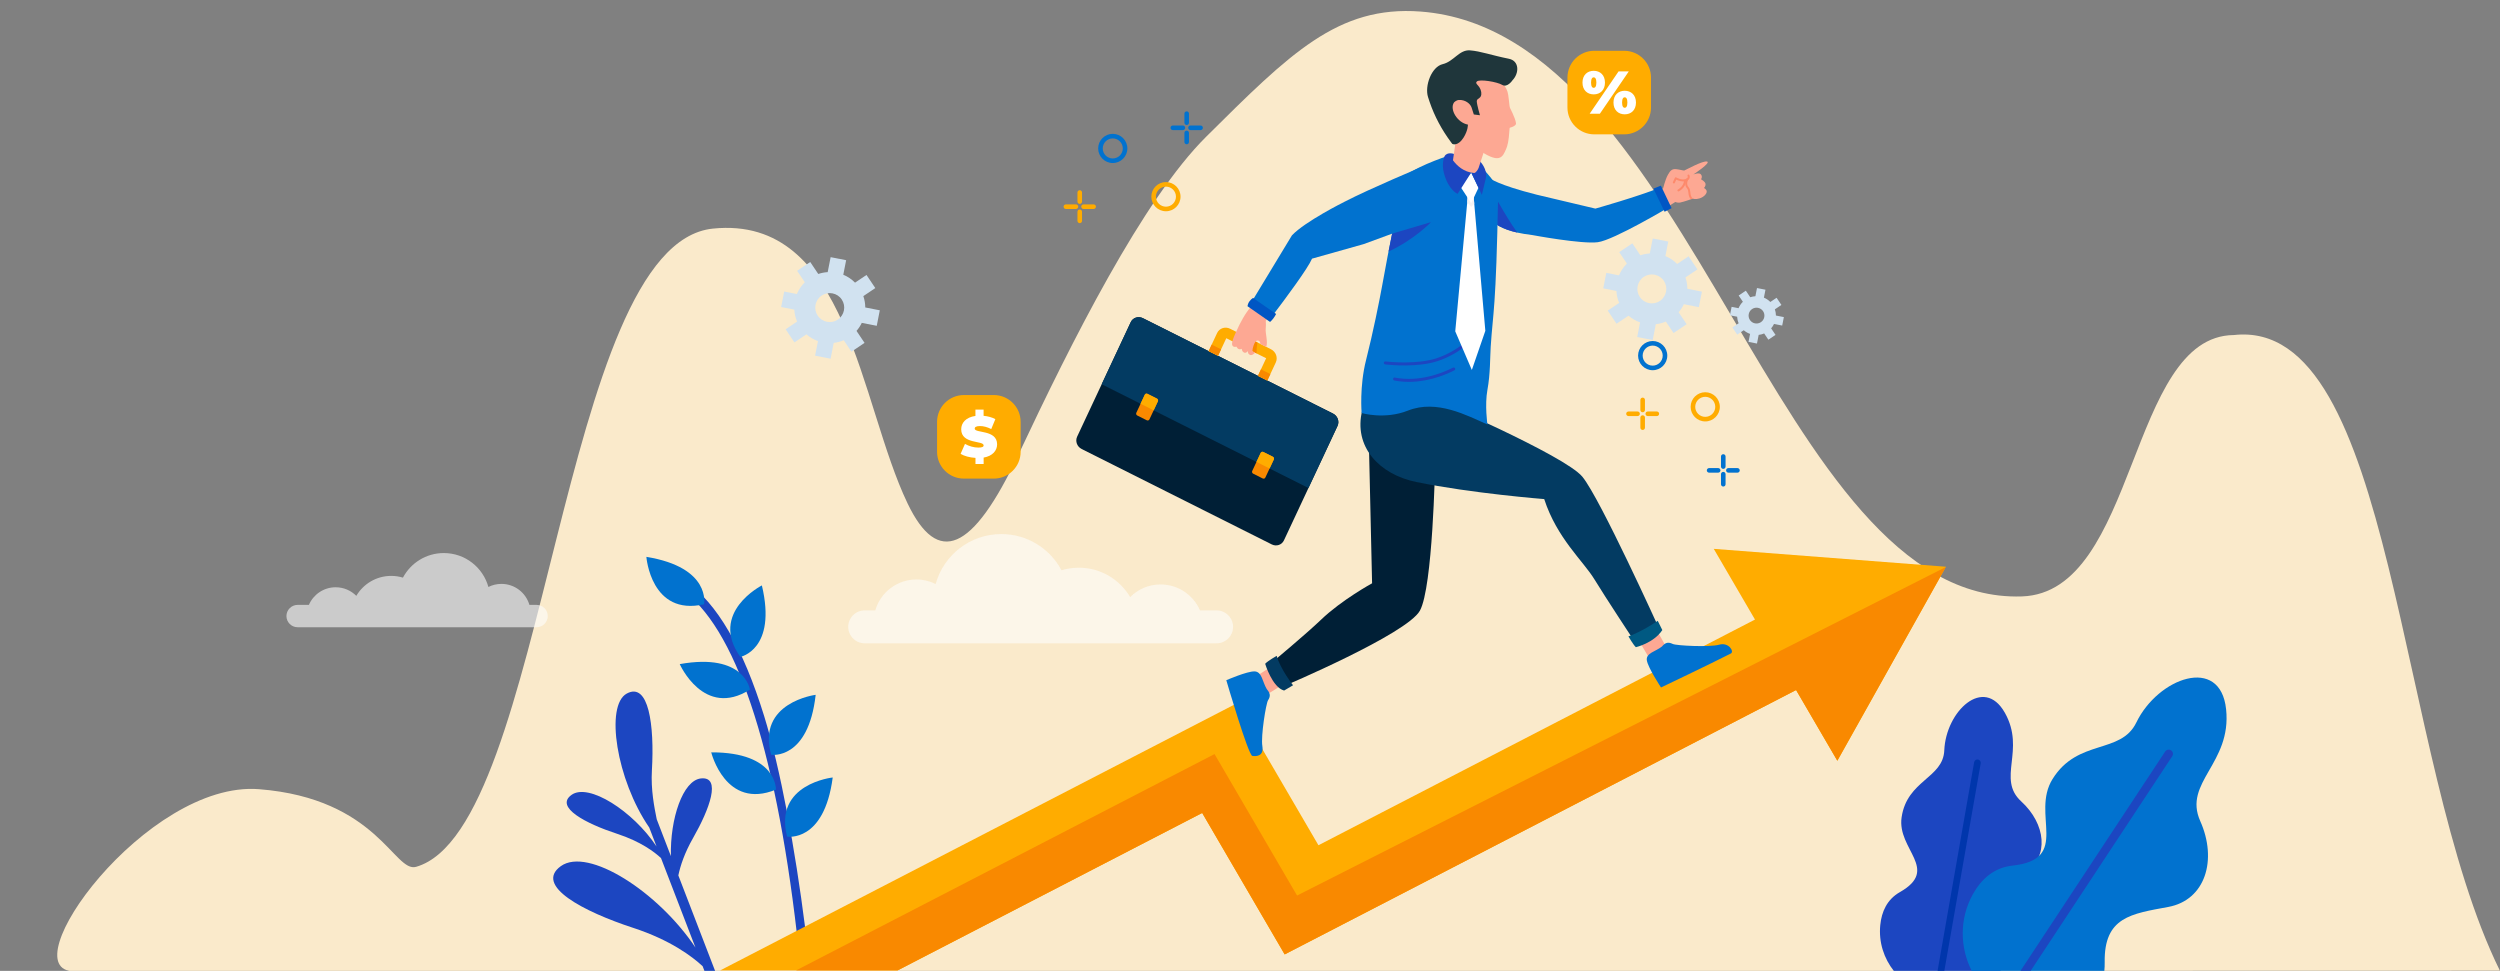 <?xml version="1.0" encoding="UTF-8"?>
<!DOCTYPE svg PUBLIC "-//W3C//DTD SVG 1.1//EN" "http://www.w3.org/Graphics/SVG/1.1/DTD/svg11.dtd">
<!-- Creator: CorelDRAW 2019 (64-Bit) -->
<svg xmlns="http://www.w3.org/2000/svg" xml:space="preserve" width="87.207mm" height="33.867mm" version="1.1" style="shape-rendering:geometricPrecision; text-rendering:geometricPrecision; image-rendering:optimizeQuality; fill-rule:evenodd; clip-rule:evenodd"
viewBox="0 0 87206.6 33866.6"
 xmlns:xlink="http://www.w3.org/1999/xlink"
 xmlns:xodm="http://www.corel.com/coreldraw/odm/2003">
 <rect x="0" y="0" width="87206.6" height="33866.6" fill="#808080" stroke="none"/>
 <defs>
  <style type="text/css">
   <![CDATA[
    .fil0 {fill:#FAEACB}
    .fil9 {fill:#001F36;fill-rule:nonzero}
    .fil4 {fill:#0036AC;fill-rule:nonzero}
    .fil13 {fill:#0056C4;fill-rule:nonzero}
    .fil11 {fill:#005982;fill-rule:nonzero}
    .fil5 {fill:#0172CF;fill-rule:nonzero}
    .fil10 {fill:#033B62;fill-rule:nonzero}
    .fil3 {fill:#1C46C1;fill-rule:nonzero}
    .fil16 {fill:#1F363B;fill-rule:nonzero}
    .fil2 {fill:#D1E2F0;fill-rule:nonzero}
    .fil7 {fill:#F98900;fill-rule:nonzero}
    .fil12 {fill:#FD896B;fill-rule:nonzero}
    .fil8 {fill:#FDA893;fill-rule:nonzero}
    .fil6 {fill:#FFAC00;fill-rule:nonzero}
    .fil15 {fill:#F3F3F4;fill-rule:nonzero}
    .fil14 {fill:white;fill-rule:nonzero}
    .fil1 {fill:#FEFEFE;fill-rule:nonzero;fill-opacity:0.6}
   ]]>
  </style>
 </defs>
 <g id="OBJECTS">
  <path class="fil0" d="M77921.8 11687.1c-3689.8,31.3 -3351.4,8985.3 -7395.1,9117.8 -8616.3,282.4 -11472,-19683.8 -20972.6,-20402 -2892.4,-218.6 -4562.8,1473.1 -7475.9,4362.5 -2212.7,2194.8 -4698.7,7153.7 -6547.6,11083.2 -1611,3423.8 -2821,3904 -3872.2,1711.5 -1680.1,-3504.3 -2071.8,-10066.2 -6790.3,-9586.1 -5356.6,545 -5759.5,20939.6 -10352.6,22262.9 -764.1,220 -1340.3,-2381.7 -5480.2,-2708.1 -3925.4,-309.5 -8748,6353.5 -6437.2,6352.9l84605.2 -21.8c-3641.1,-7380.4 -3640.9,-22808 -9281.5,-22172.8z"/>
  <path class="fil1" d="M19107.6 21489.7c0,107 -43.6,204.7 -114.7,275.3 -70.2,71.1 -167.8,114.7 -274.9,114.7l-8336.9 0c-214.2,0 -389.6,-175.5 -389.6,-390 0,-107.1 43.7,-204.7 114.7,-275.3 70.2,-71.1 167.8,-114.7 274.9,-114.7l394 0c155.6,-361.7 515.1,-614.4 933.4,-614.4 281.6,0 536.2,114.6 720.6,299.5 245.6,-416.5 698.6,-696.3 1217.2,-696.3 142.6,0 279.8,21.6 409.4,60.7 271.2,-510.1 807.4,-857.4 1425.4,-857.4 742.3,0 1366.6,501.2 1555.1,1183.1 136.7,-68.4 291,-107.5 454.8,-107.5 462.8,0 853.3,309 976.1,732.3l250.9 0c214.1,0 389.6,175.4 389.6,390z"/>
  <path class="fil2" d="M59260.7 10713.9l106.1 -540.9 -506.7 -99.4c-0.4,-133.2 -23.1,-266.7 -67.1,-395.9l417.5 -280.5 -307.4 -457.5 -399.6 268.5c-119,-120.8 -258.8,-213.8 -410.3,-276l99.6 -506.9 -540.9 -106.1 -102.5 522.4c-111,6.2 -221.4,27.3 -329.1,64.1l-280.5 -417.7 -457.5 307.4 268.5 399.6c-120.8,119 -213.7,258.9 -276,410.3l-443 -87 -106.2 540.8 458.6 90c7.9,141.6 39.6,282.7 97.4,417.4l-399.7 268.5 307.4 457.5 417.6 -280.5c119.8,104.4 256.7,182.8 402.9,234.1l-100.2 509.8 540.9 106.1 108.5 -552.7c118.9,-13.1 236.8,-43.6 350.1,-92.4l268.5 399.8 457.5 -307.4 -280.5 -417.5c74.6,-85.8 136,-180.1 183.7,-280.5l522.4 102.6zm-1358.4 -216.6l0 0c-231.2,155.3 -545.7,93.6 -701.1,-137.6 -155.3,-231.3 -93.6,-545.7 137.7,-701.1 231.2,-155.3 545.7,-93.6 701,137.6 155.4,231.3 93.6,545.7 -137.6,701.1z"/>
  <path class="fil2" d="M30583.3 11365.2l106.1 -540.9 -506.7 -99.4c-0.4,-133.2 -23.1,-266.7 -67.1,-395.9l417.5 -280.5 -307.4 -457.5 -399.6 268.5c-118.9,-120.8 -258.8,-213.8 -410.2,-276l99.5 -506.9 -540.8 -106 -102.6 522.3c-110.9,6.2 -221.4,27.3 -329,64.1l-280.5 -417.7 -457.6 307.4 268.5 399.7c-120.8,118.9 -213.7,258.7 -276,410.2l-443 -87 -106.2 540.8 458.6 90c7.9,141.6 39.6,282.7 97.4,417.4l-399.7 268.5 307.4 457.5 417.6 -280.5c119.8,104.4 256.7,182.8 402.9,234l-100.2 509.9 540.9 106.1 108.5 -552.7c118.9,-13.1 236.8,-43.6 350.1,-92.3l268.5 399.7 457.5 -307.4 -280.5 -417.5c74.7,-85.7 136,-180.1 183.7,-280.5l522.4 102.6zm-1358.4 -216.6l0 0c-231.2,155.4 -545.7,93.6 -701.1,-137.6 -155.3,-231.3 -93.6,-545.7 137.7,-701.1 231.2,-155.3 545.7,-93.6 701,137.6 155.4,231.3 93.7,545.8 -137.6,701.1z"/>
  <path class="fil2" d="M62167.8 11356.3l57.9 -295.6 -276.9 -54.3c-0.2,-72.8 -12.6,-145.8 -36.7,-216.3l228.2 -153.4 -168 -250 -218.4 146.8c-65,-66.1 -141.4,-116.9 -224.1,-150.9l54.3 -277 -295.6 -58 -56 285.5c-60.6,3.4 -120.9,14.9 -179.8,35l-153.3 -228.2 -250 167.9 146.7 218.5c-66,65 -116.8,141.4 -150.8,224.2l-242.1 -47.6 -58.1 295.6 250.7 49.2c4.3,77.3 21.6,154.4 53.2,228.1l-218.5 146.7 168 250 228.2 -153.3c65.5,57.1 140.3,99.9 220.2,127.9l-54.7 278.7 295.6 58 59.3 -302.1c65,-7.2 129.4,-23.8 191.3,-50.5l146.7 218.5 250.1 -168 -153.3 -228.2c40.8,-46.8 74.3,-98.4 100.4,-153.3l285.5 56.1zm-742.4 -118.3l0 0c-126.4,84.8 -298.2,51.1 -383.2,-75.3 -84.8,-126.4 -51.1,-298.2 75.3,-383.1 126.4,-84.9 298.2,-51.2 383.1,75.2 84.9,126.4 51.2,298.2 -75.2,383.2z"/>
  <path class="fil1" d="M29588 21865.9c0,157.6 64.2,301.4 168.9,405.4 103.3,104.6 247.1,168.9 404.7,168.9l12277.4 0c315.3,0 573.7,-258.4 573.7,-574.3 0,-157.7 -64.3,-301.4 -168.9,-405.4 -103.4,-104.7 -247.2,-169 -404.8,-169l-580.3 0c-229.2,-532.5 -758.5,-904.8 -1374.5,-904.8 -414.7,0 -789.6,168.9 -1061.2,441.2 -361.7,-613.5 -1028.7,-1025.5 -1792.6,-1025.5 -209.9,0 -412,31.8 -602.7,89.4 -399.5,-751.1 -1189.1,-1262.5 -2099.3,-1262.5 -1093,0 -2012.4,737.9 -2289.9,1742.2 -201.4,-100.7 -428.6,-158.4 -669.8,-158.4 -681.6,0 -1256.6,455.1 -1437.4,1078.4l-369.7 0c-315.3,0 -573.6,258.4 -573.6,574.4z"/>
  <g id="_1670118704">
   <g>
    <path class="fil3" d="M69782.3 33876.2c92.4,-416.5 58.7,-897.4 -138.6,-1331.6 -515.7,-1135.1 143.8,-1511.6 996.3,-2087.9 852.1,-576.3 723.5,-1717.4 -136.5,-2504 -860,-786.8 167.1,-1787.8 -569.9,-3091.4 -737,-1303.6 -2055.9,-48.3 -2111.7,1311.2 -39.8,977.5 -1296.8,1037.6 -1488.5,2335.3 -166.8,1126.5 1348.6,1808.9 -60.3,2611.2 -450.1,256 -637.4,683.9 -684.2,1147.5 -60.2,598.4 126.7,1168.2 479.3,1609.7l3714.1 0z"/>
   </g>
   <g>
    <g>
     <path class="fil4" d="M67821.9 33876.2l1270.4 -7248.2c11.1,-63.3 -31.3,-123.5 -94.6,-134.6 -63.2,-11.1 -123.5,31.3 -134.6,94.5l-1277.4 7288.3 236.2 0z"/>
    </g>
   </g>
  </g>
  <g id="_1670123312">
   <path class="fil5" d="M73404.2 33874.9c10.1,-100.9 14.8,-203 13,-306 -26.6,-1587.3 934.6,-1692.6 2222.6,-1933.4 1287.6,-240.9 1716,-1638.9 1110.7,-2993.9 -605.5,-1355.2 1101.8,-2003.4 902.2,-3899.7 -199.7,-1896.4 -2376.8,-1099.2 -3131.5,460.4 -542.3,1121.5 -2040.9,554.2 -2923,1972.6 -766.1,1231.3 657.8,2796.9 -1394.8,3019.4 -655.5,70.8 -1091.4,475.5 -1381.1,993.3 -478.4,855.5 -460.6,1861.6 -38.7,2687.3l4620.6 0z"/>
   <g>
    <g>
     <path class="fil3" d="M70828.7 33874.9l4945.3 -7496.3c45,-68.2 26.1,-160.1 -42.2,-205.2 -68.3,-45 -160.2,-26 -205.2,42.2l-5052.9 7659.3 355 0z"/>
    </g>
   </g>
  </g>
  <g id="_1670122864">
   <g>
    <path class="fil3" d="M24949 33879.4l-1286.6 -3342.5c67.9,-327.9 212.6,-779.5 517,-1311.2 568.3,-993.4 997.3,-2152.3 269.7,-2072 -631.4,69.7 -1077.4,1406.5 -1046.4,2709.3l-494.4 -1284.4c-85.1,-423.4 -207.8,-1027.5 -168.2,-1708.5 91.6,-1578.8 -112.6,-3090.1 -875.8,-2677.8 -764.2,412.5 -363.6,3006.8 783.4,4675.1l254.2 660.9c-814.5,-1230.6 -2369.5,-2231.1 -2966.8,-1800 -593.7,428.4 501.8,1000.4 1589.4,1356.1 828,270.5 1308,637.6 1533,847.7l1201.3 3121.2c-1295.1,-1944.8 -3751.1,-3521.4 -4696.4,-2839.2 -941.9,679.5 796.3,1587.1 2522.3,2151.4 1304.2,426.4 2064.7,1003.7 2424.9,1338.3l67.5 175.6 371.9 0z"/>
   </g>
   <g>
    <g>
     <g>
      <path class="fil3" d="M28083.8 32344.3c-343.5,-2716.4 -862.6,-5533.9 -1425.9,-7359.2 -736.1,-2384.7 -1656.7,-3965 -2736.4,-4697 -71.6,-48.5 -168.9,-29.9 -217.5,41.7 -48.5,71.6 -29.8,169 41.7,217.5 1887.5,1279.7 3286.6,5431.7 4051.3,12015.1l286.8 -218.1z"/>
     </g>
    </g>
    <g>
     <path class="fil5" d="M25824.5 22913.9c0,0 1284.3,-252.7 751.7,-2493.1 0,0 -1856.1,944.3 -751.7,2493.1z"/>
    </g>
    <g>
     <path class="fil5" d="M26158.9 24054.8c0,0 -180.9,-1296.3 -2447.5,-889.1 0,0 839.6,1905.6 2447.5,889.1z"/>
    </g>
    <g>
     <path class="fil5" d="M24558.3 21078.7c0,0 261.7,-1282.4 -2011,-1654.3 0,0 156.2,2076.5 2011,1654.3z"/>
    </g>
    <g>
     <path class="fil5" d="M26902.2 26329.3c0,0 1294,196.6 1550.7,-2092 0,0 -2066,260.9 -1550.7,2092z"/>
    </g>
    <g>
     <path class="fil5" d="M27066.9 27543.1c0,0 46,-1308 -2256.9,-1299 0,0 497.4,2022.1 2256.9,1299z"/>
    </g>
    <g>
     <path class="fil5" d="M27457.4 29182.7c0,0 1290,221 1590,-2062.3 0,0 -2070.6,221.7 -1590,2062.3z"/>
    </g>
   </g>
  </g>
  <g id="_2460559440">
   <g>
    <polygon class="fil6" points="67879.4,19769 67873.5,19779.4 64091,26536.6 62651.9,24069.9 44812.8,33292.6 41935,28357.8 31310,33850.7 25121,33850.7 43112,24549.5 45990.7,29484.3 61218.3,21611.4 59780,19145.2 "/>
   </g>
   <polygon class="fil7" points="67873.5,19779.4 64091,26536.6 62651.9,24069.9 44812.8,33292.6 41935,28357.8 31310,33850.7 27767.9,33850.7 42366.3,26303.3 45244.8,31238.3 "/>
  </g>
  <g id="_2460548592">
   <g>
    <g>
     <path class="fil8" d="M44527.1 23134.6l-720.6 465c0,0 -9.7,326.9 280.4,692.1l851.6 -526.4 -411.4 -630.7z"/>
    </g>
    <g>
     <path class="fil5" d="M44186.2 24033.5c107.1,130.2 154,229.7 46.4,394 -70.4,107.5 -256.1,1248.8 -198.4,1598.4 57.7,349.5 -204.2,363.6 -348.1,343.1 -144,-20.5 -909.6,-2641.4 -909.6,-2641.4 0,0 726.3,-316.2 986.8,-307.5 260.5,8.6 274.8,373.7 422.9,613.4z"/>
    </g>
   </g>
   <path class="fil9" d="M50058.4 16260.4c0,0 -78.4,4224.8 -527.9,5040.1 -449.4,815.3 -4754.7,2638.1 -4754.7,2638.1 0,0 -301.5,-356.9 -392.1,-841.4 0,0 1213.2,-1014.3 1693.2,-1476 720.1,-692.8 1785.1,-1274.4 1785.1,-1274.4l-109.3 -4808.9 2305.7 722.5z"/>
   <path class="fil10" d="M44534.5 22876.9c0,0 -313.9,178.3 -401.9,277 0,0 243.6,819.6 660.3,934.4l311.7 -184.4c0,0 -444.4,-568.6 -570.1,-1027z"/>
  </g>
  <g id="_2460574672">
   <g>
    <g>
     <path class="fil8" d="M57055.9 22152.1l451.2 768.6c0,0 326.1,43.5 695.9,-208.7l-510.1 -906.1 -637 346.2z"/>
    </g>
    <g>
     <path class="fil5" d="M57971.8 22552.1c108.1,-120.2 197.4,-177.3 380.6,-88.4 119.8,58.2 1283.9,119.1 1618.4,24.3 334.5,-94.8 532.7,243.2 406.2,307.9 -682.3,348.9 -2436.6,1185.4 -2436.6,1185.4 0,0 -452.3,-685.4 -493.8,-944.3 -41.5,-258.9 316.7,-312.4 525.2,-484.9z"/>
    </g>
   </g>
   <path class="fil10" d="M49839 13847.8c0,0 4740.3,2031.3 5358.7,2782 618.4,750.6 2689.6,5324.6 2689.6,5324.6 0,0 -347.7,618 -838.5,471.4 0,0 -1056.7,-1601.9 -1430.7,-2216.7 -391,-642.7 -1307.7,-1431.3 -1751.7,-2799.7 0,0 -2531.7,-199 -4463,-596.1 -1298.5,-267 -2199.8,-1238.1 -1884.5,-2501.8 0.8,-2.9 1.7,-6.2 3,-9.9 25,-77 92.7,-131 173.3,-142.7l2143.8 -311.1z"/>
   <path class="fil11" d="M56804.8 22198.2c0,0 158.2,282.5 258.3,377.4 0,0 618,-139.9 923,-597.2l-159.8 -322.8c0,0 -545.4,377.7 -1021.5,542.6z"/>
  </g>
  <g id="_2460563280">
   <g>
    <path class="fil8" d="M59547.1 5634.9c-150.2,-39.9 -769.7,308.6 -796.6,313.8 -26.9,5.1 -152.7,-34.2 -279.6,-47.9 -126.9,-13.7 -199.7,27.8 -292.5,199.5 -92.7,172.3 -164.2,469.3 -164.2,469.3 -59.1,25.8 -125,53.3 -195.5,82 106,193.2 217.9,383.1 336.8,569.4 106.4,-64.9 202.4,-124.3 283,-175.2 62.8,23.1 125.7,30.8 183.9,16.4 152.5,-38.1 281.9,-82 357.3,-109.3 44.9,-16.9 70.9,-27.2 70.9,-27.2 0,0 1.2,0.6 2.4,1.7 14.6,6.5 86.9,35.6 226.8,-5.1 157.1,-46.2 257.9,-164 255,-242.5 -2.2,-79.1 -96.4,-121.9 -96.4,-121.9 0,0 63.7,-59 54.9,-141.9 -8.8,-83.5 -156.9,-161 -156.9,-161 0,0 63,-86.8 -2.5,-169.6 -61.9,-80 -251.7,-3.5 -267.8,2.6 26.7,-17.7 627.7,-414.2 481,-453.1z"/>
    <g>
     <g>
      <g>
       <path class="fil12" d="M58390.4 6399.9c-5.6,0.1 -11.4,-1.1 -16.8,-3.8 -17.6,-8.9 -25.4,-30.1 -17.3,-47.3l68.4 -146c4.1,-8.8 11.8,-15.3 21.2,-17.9 9.3,-2.6 19.5,-1.1 28,4.1 1.7,1 167.4,100.4 311,60.6 44,-12.2 72.8,-31.5 83.4,-55.7 12,-27.5 -1.4,-56.3 -1.5,-56.6 -8.4,-17.6 -1.4,-38.3 15.8,-46.2 17.2,-7.8 38,-0.2 46.8,17.2 2.9,5.8 27.7,58.3 4,114.6 -18.8,44.4 -61.5,76.2 -127,94.4 -131.5,36.5 -270.3,-19.2 -333,-50.3l-53.4 113.8c-5.5,11.9 -17.1,18.8 -29.6,19.1z"/>
      </g>
     </g>
     <g>
      <g>
       <path class="fil12" d="M59053.2 6927.4c-1.7,-1.1 -2.6,-1.6 -2.6,-1.6 0,0 -25.7,10.4 -70.9,26.9 -66.1,-71.1 -76.2,-157.8 -84.9,-230.7 -7.4,-63.3 -13.9,-118.3 -49.9,-157.5 -37.2,-40.4 -54.2,-85.7 -59.6,-129.2 -5.7,-41.8 -0.4,-82.2 7.8,-115 2.9,-12.2 6.1,-23.5 9.5,-33.2 8.6,-25.5 17.1,-41.8 18.2,-44 8.9,-16.8 30,-22.9 47.2,-13.2 17.2,9.4 24,30.8 15.3,47.7 -0.3,0.2 -1.5,2.8 -3.5,7.5 -8.8,19.5 -29.6,73.6 -25.8,131.3 2.2,34.9 13.5,71.2 41.6,102 52.1,56.7 60.7,128.6 69,198.3 9.3,79 18.1,154.2 88.6,210.7z"/>
      </g>
     </g>
     <g>
      <g>
       <path class="fil12" d="M58549.7 6677.8c-13.2,0.3 -26.3,-6.8 -33.1,-19.4 -9.3,-17.4 -3.1,-38.4 13.8,-47.1 2,-1 203,-106.4 211,-305.1 0.8,-19.3 17.3,-33.8 36.5,-32.1 19.3,1.6 34.4,18.6 33.6,37.9 -9.6,238.7 -237.5,357.3 -247.2,362.2 -4.6,2.4 -9.7,3.5 -14.6,3.6z"/>
      </g>
     </g>
    </g>
   </g>
   <path class="fil5" d="M58246.1 7210.4c0,0 -1949.3,1165.2 -2510.8,1238.3 -561.6,73 -2285.9,-249.3 -2285.9,-249.3 -194.9,-22.7 -368.2,-51.5 -522.8,-86.5 -522.2,-117.8 -828.3,-304.2 -1007.6,-538.6 -299.5,-390.2 -119.5,-928.9 49.7,-1354.5 0,0 271.7,227 1637.2,572 0,0 1941.2,460.6 2045.6,484.8 0,0 1462,-411.9 2271.4,-736.3 0,0 175,563.9 323.2,670.1z"/>
   <polygon class="fil13" points="57935.6,6475 57675.4,6580 58065.9,7386.1 58310,7261.2 "/>
   <g>
    <path class="fil3" d="M52926.6 8112.9c-522.2,-117.8 -828.3,-304.2 -1007.6,-538.6 -115.3,-486.4 -187.5,-1019 5.2,-1142.5 0,0 558.5,1066.5 1002.4,1681.1z"/>
   </g>
  </g>
  <g id="_2460553712">
   <g>
    <g>
     <path class="fil9" d="M46656.4 14857.3l-1870.1 3994c-73.6,157 -263.7,219.4 -424,139l-6631.6 -3328.1c-160.7,-80.7 -230.8,-273.6 -157.2,-430.7l1870.2 -3993.9c73.7,-157.5 263.3,-219.7 423.9,-139l6631.7 3328.1c160.2,80.4 230.9,273.2 157.1,430.6z"/>
     <path class="fil10" d="M45642.3 17023.2l1014.1 -2165.9c73.8,-157.4 3.1,-350.2 -157.1,-430.6l-6631.7 -3328.1c-160.6,-80.7 -350.2,-18.5 -423.9,139l-1014.2 2165.9 7212.8 3619.7z"/>
    </g>
    <g>
     <g>
      <path class="fil6" d="M44503.5 12642.4l-296.7 633.5 -327.9 -164.1 288.2 -615.8 -318.4 -159.8 -15.8 -7.9 -193.4 -97.1 -23.9 -11.8 -839.2 -421.5 -288.6 615.8 -327.8 -164.6 296.7 -633.5c78.4,-167.6 281.4,-234.2 451.8,-148.5l787.4 394.9 59 29.7 109.6 55.1 23 11.4 448.7 225.3c170.4,85.7 245.7,291.4 167.3,458.9z"/>
     </g>
     <g>
      <path class="fil7" d="M43832.9 12328.3l-193.4 -97.1 -23.9 -11.8c19.4,-130 50.9,-256.7 80.3,-357.4l59 29.7 109.6 55.1c-28.8,149.4 -35.2,278.1 -31.6,381.5z"/>
     </g>
     <g>
      <polygon class="fil7" points="42594.7,12185.8 42488,12413.6 42160.1,12249.1 42266.8,12021.3 "/>
     </g>
     <g>
      <polygon class="fil7" points="44313.4,13048.4 44206.8,13276.2 43878.9,13111.6 43985.6,12883.9 "/>
     </g>
    </g>
    <g>
     <g>
      <path class="fil7" d="M40390.9 13997.3l-296.3 632.8c-16,34.2 -57.3,47.7 -92.1,30.2l-331.1 -166.2c-34.8,-17.4 -50.1,-59.3 -34.2,-93.5l296.3 -632.8c16.2,-34.5 57.5,-48 92.3,-30.6l331.1 166.2c34.9,17.5 50.2,59.4 34,93.9z"/>
      <path class="fil6" d="M40390.9 13997.3l-148.1 316.2 -457.3 -229.5 148 -316.2c16.2,-34.5 57.5,-48 92.3,-30.6l331.1 166.2c34.9,17.5 50.2,59.4 34,93.9z"/>
     </g>
     <g>
      <path class="fil7" d="M44434.5 16026.6l-296.3 632.8c-15.9,34.2 -57.2,47.7 -92,30.2l-331.6 -166.4c-34.8,-17.4 -50.1,-59.4 -34.1,-93.5l296.3 -632.8c16.2,-34.6 57.4,-48.1 92.3,-30.6l331.5 166.4c34.8,17.5 50.1,59.4 33.9,93.9z"/>
      <path class="fil6" d="M44434.5 16026.6l-148 316.2 -457.8 -229.7 148.1 -316.2c16.2,-34.6 57.4,-48.1 92.3,-30.6l331.5 166.4c34.8,17.5 50.1,59.4 33.9,93.9z"/>
     </g>
    </g>
   </g>
   <path class="fil8" d="M44168.9 12099.7c-59.1,-24.7 -153.2,-72.8 -210.9,-106 4.7,-15 6.3,-45.1 -13.4,-74.1 -43.9,-64.5 -126.9,-42.1 -146.8,-6.3 -50.5,66.9 -101.2,200 -112.3,336.1l95.1 52.3c0,0 -86.6,103.7 -163,82 -103.3,-29.4 -89.9,-141 -89.9,-141 0,0 -52.9,91.3 -131.8,55.5 -78.9,-35.9 -79.8,-130.7 -79.8,-130.7 -136.7,64.6 -181.8,-75.9 -181.8,-75.9 0,0 -130.2,45.2 -155.5,-68.7 -25.7,-113.8 141.7,-449.3 141.7,-449.3 133.5,-313 324.7,-657.1 516.3,-873.9 44.6,-96.8 98.8,-212.2 159.2,-339.9 132.6,99 271,190.6 404,288.7 80.3,58.9 160.6,117.8 240.8,176.3 -120.8,154.9 -221.8,281.3 -286.8,362 5.5,95.3 7.7,197.8 -2.2,271.8 -20.8,160.5 86.1,470.4 17.1,641.1z"/>
   <path class="fil5" d="M47565.6 8515.5l1735.3 -635.7c0,0 721.7,-1212.8 284.6,-2052.7 0,0 -1786,744.5 -2698.7,1217.5 0,0 -1364.2,680.2 -1821.7,1166.6l-1419.8 2345c0,0 425.9,507.3 717.7,488.3 526.1,-692.4 1261.9,-1687.3 1404.1,-2022.3l1798.5 -506.7z"/>
   <path class="fil13" d="M43708.5 10391.4c-92.9,63.7 -176.6,162.5 -191.9,291l786.8 547.7c83.3,-71.7 152.9,-165.2 210.4,-278.2l-805.3 -560.5z"/>
  </g>
  <g id="_2460563824">
   <path class="fil5" d="M51885.3 13598.3c-97.9,531.5 0,1209 0,1209 -707.8,-311.3 -1763.4,-885.3 -2771.9,-485.1 -818.7,324.9 -1616.2,85.4 -1616.2,85.4 0,0 -80.8,-926.1 156.3,-1855.8 235.7,-924.1 468.9,-2083.4 551.1,-2540.5 69.4,-386.1 137.1,-751.4 202.5,-1091.2 41.2,-213.1 81.7,-415.9 121.3,-607.6l0.2 0c228,-1100.5 328.3,-2048.6 504.1,-2186.5 496.4,-389.4 1643.4,-744.8 1643.4,-744.8l769.2 247.9c0,0 822.4,670.9 814.2,1133.4 -72.8,4080.5 -181.2,4104 -260.1,5342.2 -23.5,367.6 -10.5,931.3 -114.1,1493.6z"/>
   <g>
    <path class="fil3" d="M48344.2 12715c-12.7,-1.4 -21,-2.4 -24.1,-2.8 -28.7,-3.6 -50.2,-29.7 -47.9,-58.5 2.3,-28.5 27.2,-48.8 55.8,-45.6 0.6,0.1 2.3,0.3 13.2,1.6 121.3,13.5 1087.5,111.5 1774.5,-114.7 878.5,-289.2 1402.4,-954.2 1407.6,-960.9 17.4,-22.3 50.2,-25.7 73.3,-7.3 23.1,18.4 27.8,51.3 10.5,73.7 -21.9,28.2 -546.5,695.2 -1454.9,994.2 -698.8,230 -1641.8,138.9 -1808,120.3z"/>
   </g>
   <g>
    <path class="fil3" d="M50763 12872.4c0,-39.6 -42.1,-66.5 -76.8,-49 -422.3,213.1 -1196,507 -2031.5,347.1 -28.5,-5.6 -55.2,13.1 -59.5,41.6 -4.2,28.4 15.5,55.9 44.2,61.4 105.9,20.2 210.8,33.4 314.3,40.6 738.6,51.3 1399.7,-204.6 1782.6,-397.2 16.8,-8.4 26.7,-25.4 26.7,-44.5z"/>
   </g>
   <path class="fil3" d="M49916.1 7748.4c0,0 -562.8,599.1 -1480.7,1027 41.3,-213.1 86.5,-433 126.1,-624.8 0.2,-0.2 84.7,-26.7 84.7,-26.7l1269.9 -375.5z"/>
   <polygon class="fil14" points="51812.4,11540 51341.7,12905.1 50763,11557.6 51181.7,7051.2 51193,6875.3 51404.9,6862 51425.7,7102 "/>
   <polygon class="fil15" points="51425.7,7102 51319.9,7220.1 51181.7,7051.2 51193,6875.3 51404.9,6862 "/>
   <polygon class="fil14" points="51573.1,6550.1 51319.6,7087.6 50923.7,6483.7 51319.6,6018.9 "/>
   <g>
    <path class="fil3" d="M50366.9 6035.7c-42.9,-160.6 -48,-328.5 -10.4,-487 10.4,-44 23.3,-83.4 38.8,-107.7 97.6,-152.6 319.8,-72.1 319.8,-72.1 108.1,465.8 604.5,650 604.5,650l-473.9 742.2c0,0 -316,-115.7 -478.8,-725.4z"/>
   </g>
   <g>
    <path class="fil3" d="M51617.2 5615.3c0,0 295.1,292.1 208.4,621.7l-134.5 560.3 -371.5 -778.4c0,0 200.6,-190.3 297.6,-403.6z"/>
   </g>
  </g>
  <g id="_2460528528">
   <path class="fil8" d="M51837 5062.9l-157.7 483 -100.7 308.4c-17.9,54.7 -101.1,184.9 -159.4,180 -359.8,-30.3 -595.8,-253.4 -736.1,-442l108.5 -756.8c0,0 198.4,-29.3 430.8,-24.5 0.1,0 0.1,0 0.1,0l614.5 251.9z"/>
  </g>
  <g id="_2460531408">
   <path class="fil8" d="M52610.3 3309.7c35.8,254.2 71.5,573.8 71.2,833.3 0,1 -0.1,2.1 0.1,3.1 0.1,0.3 -0.2,0.3 -0.1,0.5 0,63.4 -2.4,123.4 -7.1,177.7 -2.8,31.9 -6.2,65.2 -10.6,99.6 -7.6,62.2 -12.4,131.9 -18.3,205.7 -0.3,3.9 -0.5,7.8 -0.8,11.9 -8.3,105.3 -18,217.7 -39.2,325.9 0.1,0.3 -0.1,0.6 0,0.8 -9.3,47.7 -20.6,94.4 -34.7,139.1 -8.2,25.3 -16.9,50.1 -27.1,73.8 -132.6,316.5 -229.8,569.3 -1044.1,-9.6 -374.5,-266.2 -797.3,-204.5 -974.7,-667.5 -1,-2.7 -2,-5.3 -3,-8 -0.5,-0.9 -0.6,-1.5 -0.6,-1.5 -120.2,-316.7 -191.1,-644.3 -231.3,-880.1 -40.6,-240.5 47.9,-478.8 232.6,-627.5 500.2,-403.4 1114.6,-371 1532.8,-277.4 290.2,64.6 513.7,306.8 554.9,600.2z"/>
  </g>
  <path class="fil16" d="M52759.9 2799.7c240.3,-250 241.5,-676.6 -125.9,-750.3 -622.9,-125 -978.5,-263.2 -1356.1,-292.7 -377.6,-29.6 -565.7,389.6 -954.3,481 -388.6,91.3 -634,759 -509.5,1149.8 18.7,58.6 36.3,112.5 53.7,163.6 171.8,505.2 427.4,980.2 749.1,1410.8 12.4,16.6 24.2,32.6 35,47.7 23,32.2 216.1,87.5 402.5,-212.9 160.5,-258.6 149.9,-450.7 149.9,-450.7 -370.6,-65 -649.1,-536.6 -484.3,-771.9 0,0 72.6,-82.2 171,-87.4 217.9,-11.6 396.8,125.9 442.2,265.6 45.4,139.7 77.2,240.8 77.2,240.8l214.2 26.5c0,0 -105.4,-357 -110.6,-485.2 -5.2,-128.3 189,-73.8 155.6,-318.2 -33.5,-244.4 -243.8,-283.7 -153,-373.8 90.8,-90.1 705.9,10.9 884.9,118.8 178.9,107.9 358.4,-161.5 358.4,-161.5z"/>
  <g id="_2460561328">
   <path class="fil8" d="M52642.1 3707c0,0 224.7,410.2 240.5,599.7 8.9,106.6 -276.3,165.4 -276.3,165.4l35.8 -765.1z"/>
  </g>
  <g id="_2460568432">
   <g>
    <g>
     <g>
      <g>
       <path class="fil5" d="M57650 12913.9c-280.8,0 -509.3,-228.4 -509.3,-509.2 0,-280.9 228.5,-509.3 509.3,-509.3 280.7,0 509.2,228.4 509.2,509.3 0,280.8 -228.5,509.2 -509.2,509.2zm0 -858.7l0 0c-192.8,0 -349.5,156.8 -349.5,349.5 0,192.7 156.7,349.5 349.5,349.5 192.7,0 349.5,-156.8 349.5,-349.5 0,-192.7 -156.8,-349.5 -349.5,-349.5z"/>
      </g>
     </g>
    </g>
    <g>
     <g>
      <g>
       <path class="fil6" d="M59483.3 14700.6c-280.8,0 -509.3,-228.5 -509.3,-509.3 0,-280.8 228.5,-509.3 509.3,-509.3 280.8,0 509.2,228.5 509.2,509.3 0,280.8 -228.4,509.3 -509.2,509.3zm0 -858.8l0 0c-192.7,0 -349.5,156.8 -349.5,349.5 0,192.7 156.8,349.5 349.5,349.5 192.7,0 349.5,-156.8 349.5,-349.5 0,-192.7 -156.8,-349.5 -349.5,-349.5z"/>
      </g>
     </g>
    </g>
    <g>
     <g>
      <g>
       <g>
        <path class="fil5" d="M60112.5 16355.5c-44.1,0 -79.9,-35.8 -79.9,-79.9l0 -352.3c0,-44.2 35.8,-79.9 79.9,-79.9 44.1,0 79.9,35.7 79.9,79.9l0 352.3c0,44.1 -35.8,79.9 -79.9,79.9z"/>
       </g>
      </g>
      <g>
       <g>
        <path class="fil5" d="M60112.5 16972c-44.1,0 -79.9,-35.8 -79.9,-79.9l0 -352.3c0,-44.1 35.8,-79.9 79.9,-79.9 44.1,0 79.9,35.8 79.9,79.9l0 352.3c0,44.1 -35.8,79.9 -79.9,79.9z"/>
       </g>
      </g>
     </g>
     <g>
      <g>
       <g>
        <path class="fil5" d="M60607 16487.6l-316.5 0c-44.1,0 -79.9,-35.8 -79.9,-79.9 0,-44.1 35.8,-79.9 79.9,-79.9l316.5 0c44.1,0 79.9,35.8 79.9,79.9 0,44.1 -35.8,79.9 -79.9,79.9z"/>
       </g>
      </g>
      <g>
       <g>
        <path class="fil5" d="M59934.5 16487.6l-316.5 0c-44.1,0 -79.9,-35.8 -79.9,-79.9 0,-44.1 35.8,-79.9 79.9,-79.9l316.5 0c44.1,0 79.8,35.8 79.8,79.9 0,44.1 -35.7,79.9 -79.8,79.9z"/>
       </g>
      </g>
     </g>
    </g>
    <g>
     <g>
      <g>
       <g>
        <g>
         <path class="fil6" d="M57300.5 14381.5c-44.2,0 -79.9,-35.8 -79.9,-79.9l0 -352.3c0,-44.1 35.7,-79.9 79.9,-79.9 44.1,0 79.8,35.8 79.8,79.9l0 352.3c0,44.1 -35.7,79.9 -79.8,79.9z"/>
        </g>
       </g>
       <g>
        <g>
         <path class="fil6" d="M57300.5 14998c-44.2,0 -79.9,-35.8 -79.9,-79.9l0 -352.3c0,-44.1 35.7,-79.9 79.9,-79.9 44.1,0 79.8,35.8 79.8,79.9l0 352.3c0,44.1 -35.7,79.9 -79.8,79.9z"/>
        </g>
       </g>
      </g>
      <g>
       <g>
        <g>
         <path class="fil6" d="M57794.9 14513.6l-316.4 0c-44.1,0 -79.9,-35.8 -79.9,-79.9 0,-44.1 35.8,-79.9 79.9,-79.9l316.4 0c44.2,0 79.9,35.8 79.9,79.9 0,44.1 -35.7,79.9 -79.9,79.9z"/>
        </g>
       </g>
       <g>
        <g>
         <path class="fil6" d="M57122.4 14513.6l-316.4 0c-44.1,0 -79.9,-35.8 -79.9,-79.9 0,-44.1 35.8,-79.9 79.9,-79.9l316.4 0c44.1,0 79.9,35.8 79.9,79.9 0,44.1 -35.8,79.9 -79.9,79.9z"/>
        </g>
       </g>
      </g>
     </g>
    </g>
   </g>
   <g>
    <g>
     <g>
      <g>
       <g>
        <path class="fil5" d="M38816 5687.1c-280.8,0 -509.2,-228.5 -509.2,-509.3 0,-280.8 228.4,-509.2 509.2,-509.2 280.9,0 509.3,228.4 509.3,509.2 0,280.8 -228.4,509.3 -509.3,509.3zm0 -159.8l0 0c192.8,0 349.5,-156.8 349.5,-349.5 0,-192.7 -156.7,-349.5 -349.5,-349.5 -192.7,0 -349.4,156.8 -349.4,349.5 0,192.7 156.7,349.5 349.4,349.5z"/>
       </g>
      </g>
     </g>
    </g>
    <g>
     <g>
      <g>
       <g>
        <path class="fil6" d="M40670.8 7369.3c-280.8,0 -509.3,-228.5 -509.3,-509.3 0,-280.8 228.5,-509.2 509.3,-509.2 280.9,0 509.3,228.4 509.3,509.2 0,280.8 -228.4,509.3 -509.3,509.3zm0 -159.8l0 0c192.7,0 349.5,-156.8 349.5,-349.5 0,-192.7 -156.8,-349.5 -349.5,-349.5 -192.7,0 -349.5,156.8 -349.5,349.5 0,192.7 156.8,349.5 349.5,349.5z"/>
       </g>
      </g>
     </g>
    </g>
    <g>
     <g>
      <g>
       <g>
        <path class="fil5" d="M41342.6 4458.3c0,-44.1 -35.7,-79.9 -79.8,-79.9l-352.3 0c-44.1,0 -79.9,35.8 -79.9,79.9 0,44.1 35.8,79.8 79.9,79.8l352.3 0c44.1,0 79.8,-35.7 79.8,-79.8z"/>
       </g>
      </g>
      <g>
       <g>
        <path class="fil5" d="M41959.2 4458.3c0,-44.1 -35.8,-79.9 -79.9,-79.9l-352.3 0c-44.1,0 -79.9,35.8 -79.9,79.9 0,44.1 35.8,79.8 79.9,79.8l352.3 0c44.1,0 79.9,-35.7 79.9,-79.8z"/>
       </g>
      </g>
     </g>
     <g>
      <g>
       <g>
        <path class="fil5" d="M41474.8 4952.8l0 -316.5c0,-44.1 -35.8,-79.9 -79.9,-79.9 -44.2,0 -79.9,35.8 -79.9,79.9l0 316.5c0,44.1 35.7,79.9 79.9,79.9 44.1,0 79.9,-35.8 79.9,-79.9z"/>
       </g>
      </g>
      <g>
       <g>
        <path class="fil5" d="M41474.8 4280.2l0 -316.4c0,-44.1 -35.8,-79.9 -79.9,-79.9 -44.2,0 -79.9,35.8 -79.9,79.9l0 316.4c0,44.1 35.7,79.9 79.9,79.9 44.1,0 79.9,-35.8 79.9,-79.9z"/>
       </g>
      </g>
     </g>
    </g>
    <g>
     <g>
      <g>
       <g>
        <g>
         <path class="fil6" d="M37612.2 7209.5c0,-44.1 -35.8,-79.9 -79.9,-79.9l-352.3 0c-44.2,0 -79.9,35.8 -79.9,79.9 0,44.1 35.7,79.9 79.9,79.9l352.3 0c44.1,0 79.9,-35.8 79.9,-79.9z"/>
        </g>
       </g>
       <g>
        <g>
         <g>
          <path class="fil6" d="M38228.6 7209.5c0,-44.1 -35.7,-79.9 -79.8,-79.9l-352.3 0c-44.1,0 -79.9,35.8 -79.9,79.9 0,44.1 35.8,79.9 79.9,79.9l352.3 0c44.1,0 79.8,-35.8 79.8,-79.9z"/>
         </g>
        </g>
       </g>
      </g>
      <g>
       <g>
        <g>
         <path class="fil6" d="M37744.3 7704l0 -316.4c0,-44.2 -35.8,-79.9 -79.9,-79.9 -44.2,0 -79.9,35.7 -79.9,79.9l0 316.4c0,44.1 35.7,79.9 79.9,79.9 44.1,0 79.9,-35.8 79.9,-79.9z"/>
        </g>
       </g>
       <g>
        <g>
         <path class="fil6" d="M37744.3 7031.5l0 -316.5c0,-44.1 -35.8,-79.8 -79.9,-79.8 -44.2,0 -79.9,35.7 -79.9,79.8l0 316.5c0,44.1 35.7,79.9 79.9,79.9 44.1,0 79.9,-35.8 79.9,-79.9z"/>
        </g>
       </g>
      </g>
     </g>
    </g>
   </g>
   <g>
    <g>
     <g>
      <g>
       <g>
        <path class="fil6" d="M56654.8 4686.7l-1041.4 0c-517.6,0 -937.1,-419.5 -937.1,-937.1l0 -1041.4c0,-517.5 419.5,-937.1 937.1,-937.1l1041.4 0c517.5,0 937.1,419.6 937.1,937.1l0 1041.4c0,517.6 -419.6,937.1 -937.1,937.1z"/>
       </g>
      </g>
     </g>
    </g>
    <g>
     <path class="fil14" d="M55201.1 2881c0,-261.5 168.6,-411.2 392.2,-411.2 223.5,0 392.1,149.7 392.1,411.2 0,263.6 -168.6,411.2 -392.1,411.2 -223.6,0 -392.2,-147.6 -392.2,-411.2zm1258.7 -390.1l0 0 356.4 0 -1008 1476 -356.3 0 1007.9 -1476zm-773.9 390.1l0 0c0,-141.3 -46.3,-183.5 -92.6,-183.5 -46.4,0 -92.9,42.2 -92.9,183.5 0,141.3 46.5,183.4 92.9,183.4 46.3,0 92.6,-42.1 92.6,-183.4zm596.8 695.8l0 0c0,-261.5 168.7,-411.2 392.2,-411.2 223.6,0 392.2,149.7 392.2,411.2 0,263.6 -168.6,411.2 -392.2,411.2 -223.5,0 -392.2,-147.6 -392.2,-411.2zm484.9 0l0 0c0,-141.3 -46.3,-183.4 -92.7,-183.4 -46.3,0 -92.7,42.1 -92.7,183.4 0,141.3 46.4,183.5 92.7,183.5 46.4,0 92.7,-42.2 92.7,-183.5z"/>
    </g>
   </g>
   <g>
    <g>
     <g>
      <g>
       <g>
        <path class="fil6" d="M34665.7 16695.3l-1041.4 0c-517.6,0 -937.1,-419.6 -937.1,-937.1l0 -1041.4c0,-517.6 419.5,-937.1 937.1,-937.1l1041.4 0c517.5,0 937.1,419.5 937.1,937.1l0 1041.4c0,517.5 -419.6,937.1 -937.1,937.1z"/>
       </g>
      </g>
     </g>
    </g>
    <g>
     <g>
      <path class="fil14" d="M34311.8 15962.2l0.2 224.1 -284.7 0.2 -0.1 -214c-202,-11.9 -397.8,-66.3 -519,-140.9l153.1 -347.3c133.3,78.6 311,128.9 466.5,128.7 135.3,-0.1 183.7,-28.4 183.6,-76.8 -0.1,-177.7 -781.3,-33.7 -781.8,-560.6 -0.2,-228.1 165.2,-420.1 496.3,-466.8l-0.3 -220.1 284.7 -0.2 0.2 216c149.4,14 294.8,52.2 410,116.7l-143.1 345.4c-139.3,-70.6 -270.6,-104.7 -393.8,-104.6 -139.3,0.1 -183.7,40.5 -183.6,88.9 0.1,169.6 781.3,27.6 781.8,548.5 0.2,218.1 -157.1,408 -470,462.8z"/>
     </g>
    </g>
   </g>
  </g>
 </g>
</svg>
